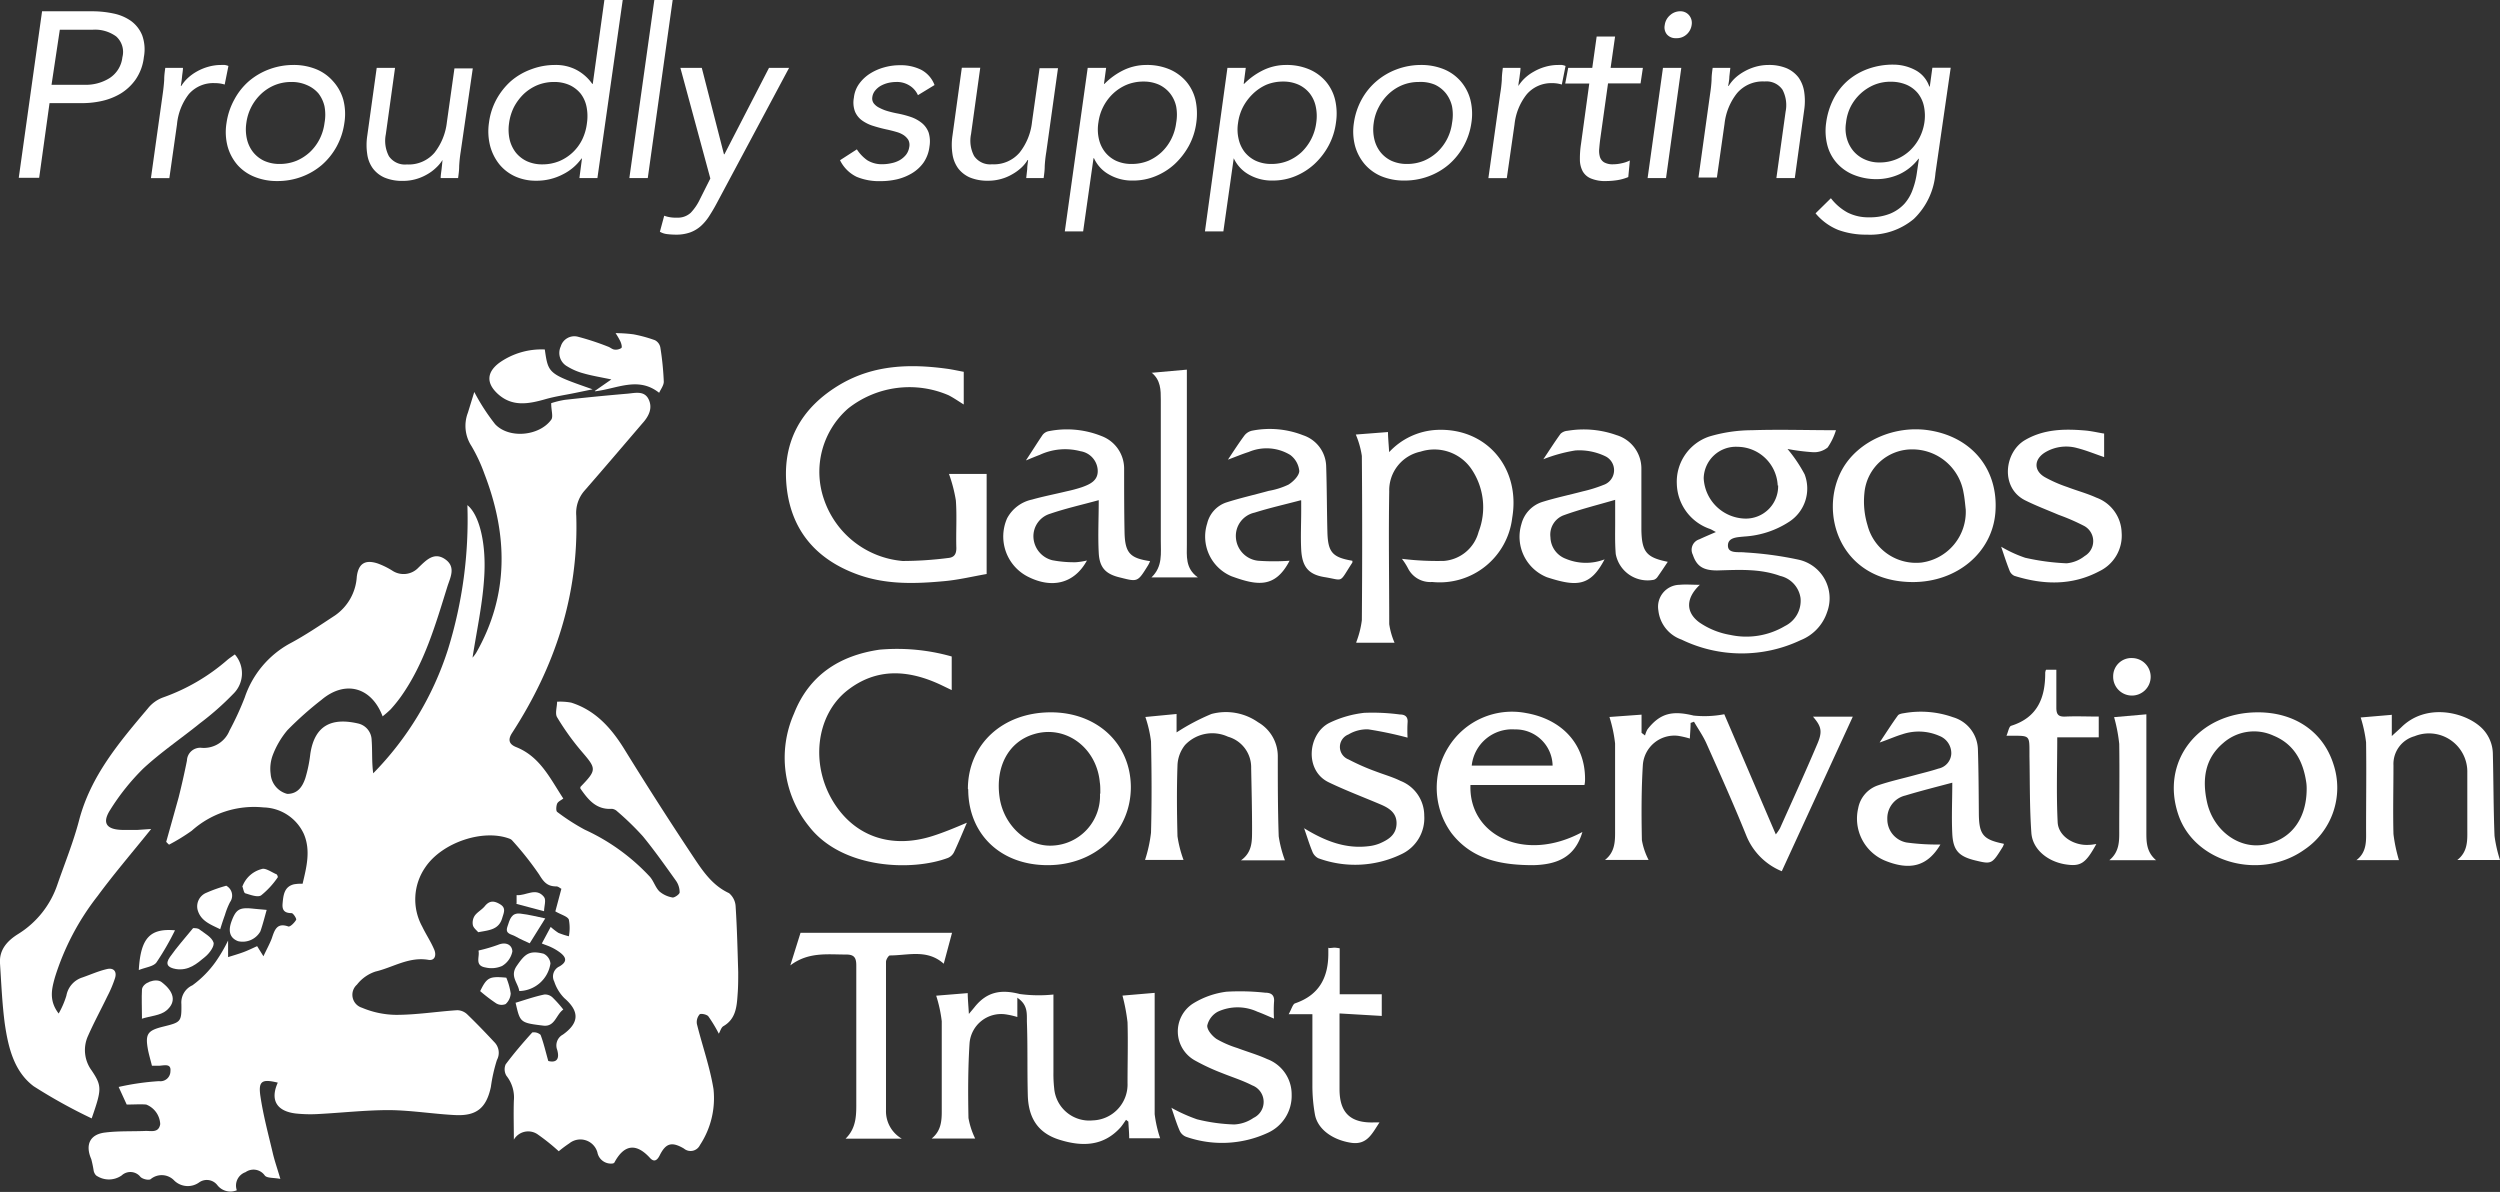 <svg id="Capa_1" data-name="Capa 1" xmlns="http://www.w3.org/2000/svg" viewBox="0 0 301.3 143.65"><rect x="0" y="0" width="301.3" height="143.65" fill="#333333" stroke="none"/><defs><style>.cls-1{fill:#fff;}</style></defs><path class="cls-1" d="M46.12,86.35c-1.35-3.57-4.53-4.41-7.38-2A41,41,0,0,0,34.64,88a10.44,10.44,0,0,0-1.79,3.07,4.74,4.74,0,0,0-.23,2.22,2.67,2.67,0,0,0,2,2.39c1.27,0,1.84-.89,2.18-1.9a16.62,16.62,0,0,0,.6-2.92c.54-3.62,2.77-4.36,5.78-3.66a2.09,2.09,0,0,1,1.61,2c.1,1.3,0,2.61.19,4a37.66,37.66,0,0,0,9-14.9,52.81,52.81,0,0,0,2.35-17.42c1.42,1.13,2.35,4.64,2,9.05-.22,3.12-.9,6.21-1.38,9.33a4.42,4.42,0,0,0,.43-.57c4-7,3.83-14.26,1-21.59a19.4,19.4,0,0,0-1.57-3.36,4.44,4.44,0,0,1-.42-4l.77-2.5a25,25,0,0,0,2.51,3.88c1.67,1.79,5.32,1.44,6.76-.53.27-.37,0-1.1,0-2a11.21,11.21,0,0,1,1.64-.4q3.75-.42,7.51-.74c.92-.07,2.06-.42,2.59.67s0,2.09-.78,2.94c-2.31,2.7-4.61,5.4-6.94,8.07a4.07,4.07,0,0,0-1,3c.31,9.59-2.58,18.26-7.75,26.23-.59.92-.21,1.39.51,1.68,2.88,1.15,4.09,3.78,5.68,6.2-.29.22-.63.36-.74.61s-.17.86,0,1A25.18,25.18,0,0,0,70.49,100a24.79,24.79,0,0,1,7.82,5.65c.47.52.67,1.3,1.17,1.79a3.27,3.27,0,0,0,1.6.73c.25,0,.83-.4.83-.62a2.42,2.42,0,0,0-.44-1.4c-1.3-1.82-2.59-3.65-4-5.37a33.29,33.29,0,0,0-3.09-3,1.06,1.06,0,0,0-.63-.3c-1.9.13-2.88-1.12-3.81-2.46,0-.09,0-.19.06-.23,1.93-2,1.88-2.15.14-4.18a30.36,30.36,0,0,1-3-4.17c-.27-.45,0-1.24,0-1.87a7.33,7.33,0,0,1,1.7.11c2.88.91,4.77,3,6.32,5.47q4.05,6.57,8.32,13c1.16,1.74,2.32,3.54,4.38,4.49a2.23,2.23,0,0,1,.8,1.63c.17,2.63.23,5.26.31,7.89,0,.88,0,1.76-.07,2.64-.1,1.49-.2,3-1.71,3.87-.28.16-.38.61-.56.91a16.81,16.81,0,0,0-1.26-2.09c-.18-.23-.9-.38-1.05-.24a1.43,1.43,0,0,0-.33,1.16c.65,2.62,1.57,5.19,2,7.84A10.26,10.26,0,0,1,84.36,138a1.25,1.25,0,0,1-1.94.42c-1.47-.86-2.18-.65-2.92.84-.29.57-.66.85-1.16.3-1.67-1.83-3.13-1.65-4.31.58,0,0-.06,0-.1.07A1.66,1.66,0,0,1,72,138.89a2.13,2.13,0,0,0-3.39-1.09,13.94,13.94,0,0,0-1.27.95,24.91,24.91,0,0,0-2.49-2,2,2,0,0,0-2.92.6c0-1.56-.05-3.13,0-4.69a4.19,4.19,0,0,0-.89-3,1.51,1.51,0,0,1-.1-1.38c1-1.34,2.09-2.61,3.21-3.85a1.2,1.2,0,0,1,1,.29c.38,1,.6,2,.93,3.15.93.24,1.41-.17,1.07-1.35a1.48,1.48,0,0,1,.69-1.83c2-1.43,2-2.81.18-4.39a5.05,5.05,0,0,1-1.22-2,1.33,1.33,0,0,1,.63-1.83c.92-.54.89-1.07,0-1.72a5.93,5.93,0,0,0-1-.59c-.32-.16-.66-.26-1.13-.45l1.07-2a7.19,7.19,0,0,0,.93.72,9.27,9.27,0,0,0,1.26.41,5.42,5.42,0,0,0,0-2c-.15-.4-.89-.57-1.63-1,.21-.77.45-1.68.73-2.73-.09,0-.36-.29-.62-.28-1.07,0-1.52-.53-2.06-1.43a37.75,37.75,0,0,0-3.27-4.13.77.77,0,0,0-.3-.19c-3.21-1.21-8.14.47-10.14,3.43a6.8,6.8,0,0,0-.38,7.17c.43.9,1,1.75,1.39,2.65.36.72.17,1.49-.65,1.35-2.35-.4-4.26.91-6.37,1.41a4.65,4.65,0,0,0-2.24,1.58,1.63,1.63,0,0,0,.6,2.78,10.86,10.86,0,0,0,4.12.86c2.46,0,4.91-.4,7.37-.56a1.79,1.79,0,0,1,1.18.48c1.12,1.08,2.2,2.2,3.26,3.34a1.82,1.82,0,0,1,.34,2.18,19.4,19.4,0,0,0-.73,3.25c-.54,2.51-1.7,3.51-4.27,3.39s-5.34-.58-8-.6c-2.83,0-5.66.32-8.49.47a16.7,16.7,0,0,1-2.74-.06c-2.34-.27-3.12-1.65-2.18-3.72-1.89-.46-2.36-.21-2.1,1.6.34,2.31.95,4.58,1.49,6.86.21.92.53,1.82.92,3.14-.82-.16-1.61-.07-1.88-.41a1.66,1.66,0,0,0-2.32-.4,1.71,1.71,0,0,0-1.05,2.18,2,2,0,0,1-2.35-.62,1.6,1.6,0,0,0-2.17-.34,2.34,2.34,0,0,1-3-.19,2.08,2.08,0,0,0-2.86-.19c-.22.17-1,0-1.25-.29a1.54,1.54,0,0,0-2.24-.16,2.69,2.69,0,0,1-3.09,0,1.16,1.16,0,0,1-.29-.56A13.41,13.41,0,0,0,11,139.7c-.75-1.72-.18-3,1.69-3.21,1.62-.2,3.27-.12,4.91-.19.67,0,1.54.23,1.71-.82a2.66,2.66,0,0,0-1.69-2.36c-.71-.06-1.43,0-2.35,0L14.3,131a30.76,30.76,0,0,1,4.86-.7,1.21,1.21,0,0,0,1.38-1.21c.1-.93-.72-.69-1.3-.65-.28,0-.55,0-.93,0-.15-.62-.33-1.22-.46-1.84-.38-2-.09-2.4,1.85-2.88,2.11-.52,2.19-.57,2.16-2.72a2.27,2.27,0,0,1,1.33-2.25A12.35,12.35,0,0,0,26,115.9a18.72,18.72,0,0,0,1.49-2.55v2c.67-.21,1.26-.38,1.83-.59s1.09-.47,1.67-.73l.76,1.22c.4-.86.75-1.48,1-2.14.34-1,.6-1.95,2-1.45.22.07.74-.45.94-.8.08-.14-.36-.82-.55-.81-.88,0-1.16-.38-1.08-1.18.09-1,.2-2,1.35-2.29a4.77,4.77,0,0,1,1.06-.07c.47-2,1-4,.15-6a5.49,5.49,0,0,0-4.87-3.2,11.25,11.25,0,0,0-8.64,2.81,23.08,23.08,0,0,1-2.74,1.68c-.12-.11-.23-.22-.34-.34.5-1.78,1-3.56,1.5-5.36.37-1.47.7-2.94,1-4.43a1.6,1.6,0,0,1,1.79-1.54,3.33,3.33,0,0,0,3.34-2.08,35.64,35.64,0,0,0,1.84-4,11.64,11.64,0,0,1,5.39-6.47c1.89-1,3.69-2.23,5.49-3.41A6.12,6.12,0,0,0,43,69.5c.2-1.58,1-2.1,2.55-1.58a9.35,9.35,0,0,1,1.71.84,2.46,2.46,0,0,0,3.18-.36c.91-.87,1.87-1.93,3.21-1s.61,2.21.27,3.29C52.48,75.31,51.14,80,48.29,84a17.12,17.12,0,0,1-1.21,1.49,12.8,12.8,0,0,1-1,.87"/><path class="cls-1" d="M28.3,78.87a3.45,3.45,0,0,1-.19,4.76,34.05,34.05,0,0,1-4,3.53c-2.26,1.83-4.7,3.48-6.83,5.45a27.21,27.21,0,0,0-4,5c-1,1.56-.47,2.35,1.4,2.41.64,0,1.28,0,1.92,0l1.62-.11c-2.14,2.67-4.4,5.29-6.45,8.07a30.64,30.64,0,0,0-5.15,9.81c-.38,1.37-.76,2.78.45,4.36A10.51,10.51,0,0,0,8,120a2.82,2.82,0,0,1,1.94-2.2c1-.35,1.93-.77,2.92-1,.83-.21,1.26.28,1,1.09a14.08,14.08,0,0,1-.93,2.2c-.76,1.58-1.6,3.12-2.31,4.73a4.13,4.13,0,0,0,.43,4.2c1.26,1.89,1.21,2.27,0,5.77a63.93,63.93,0,0,1-7-3.88C1.69,129.13,1,126.26.58,123.4.26,121,.16,118.55,0,116.11c-.11-1.69.93-2.77,2.23-3.57a11.23,11.23,0,0,0,4.71-6c.89-2.56,1.92-5.1,2.6-7.71,1.41-5.35,4.85-9.39,8.28-13.45a4.16,4.16,0,0,1,1.82-1.32,23.9,23.9,0,0,0,7.81-4.57c.25-.2.51-.37.84-.61"/><path class="cls-1" d="M204.91,70.44c-1.74,1.61-1.8,3.34-.08,4.59a9.32,9.32,0,0,0,3.7,1.49,9.12,9.12,0,0,0,6.59-1.07A3.39,3.39,0,0,0,217,72.07a3.2,3.2,0,0,0-2.45-2.66c-2.47-.9-5-.73-7.6-.66-1.69,0-2.47-.51-2.93-1.89A1.32,1.32,0,0,1,204.8,65c.6-.28,1.21-.54,2-.88-.36-.19-.53-.3-.71-.37a5.9,5.9,0,0,1-4-5.44A5.74,5.74,0,0,1,206,52.61a18.13,18.13,0,0,1,5.15-.76c3.3-.11,6.61,0,10.12,0a7.6,7.6,0,0,1-1,2.08,2.59,2.59,0,0,1-1.76.57,25.4,25.4,0,0,1-3.08-.39,17.4,17.4,0,0,1,2.06,3.05,4.77,4.77,0,0,1-1.84,5.71,11.08,11.08,0,0,1-5.4,1.79c-.82.09-2,.07-2,1.09s1.28.73,2.06.83a42.06,42.06,0,0,1,6.49.88,4.76,4.76,0,0,1,3.41,6.29,5.49,5.49,0,0,1-3.19,3.4,16.6,16.6,0,0,1-14.37-.07,4.19,4.19,0,0,1-2.78-3.49,2.64,2.64,0,0,1,2.57-3.11c.73-.07,1.47,0,2.42,0m9.39-11.95a4.89,4.89,0,0,0-4.83-4.68,3.88,3.88,0,0,0-4.09,3.8,5.12,5.12,0,0,0,5,4.85A3.89,3.89,0,0,0,214.3,58.49Z"/><path class="cls-1" d="M116.15,44.82v3.93c-.66-.41-1.23-.81-1.84-1.12a11.91,11.91,0,0,0-12.08,1.59,10.13,10.13,0,0,0-2.91,11,11,11,0,0,0,9.47,7.39,43.81,43.81,0,0,0,5.47-.36c.69-.06,1-.41,1-1.19-.06-1.91.08-3.84-.06-5.75a17.61,17.61,0,0,0-.83-3.19h4.54V69.18c-1.62.28-3.32.69-5,.85-3.51.33-7,.46-10.43-.75-4.8-1.7-7.9-5-8.61-10.08-.78-5.72,1.57-10.06,6.5-12.93,4-2.3,8.28-2.43,12.68-1.84.7.09,1.39.25,2.15.39"/><path class="cls-1" d="M122.61,120.21v2.36a9.63,9.63,0,0,0-1.41-.32,3.82,3.82,0,0,0-4.35,3.49c-.19,3-.19,6-.13,9a9.22,9.22,0,0,0,.81,2.48h-5.25c1.17-.94,1.23-2.19,1.22-3.47,0-3.55,0-7.11,0-10.67a16.4,16.4,0,0,0-.67-3.08l3.8-.31c0,.66.08,1.46.14,2.51.35-.42.55-.65.73-.88,1.45-1.78,3.13-2.11,5.4-1.52a17.1,17.1,0,0,0,4.06.06v9.38a15.34,15.34,0,0,0,.09,1.92,4.24,4.24,0,0,0,4.64,3.87,4.33,4.33,0,0,0,4.2-4.5c0-2.44.07-4.88,0-7.32a22.28,22.28,0,0,0-.61-3.22l3.88-.33v1.07c0,4.51,0,9,0,13.55a14.75,14.75,0,0,0,.66,2.9h-3.73c0-.66-.07-1.35-.1-2l-.28-.22c-.22.31-.42.63-.66.91-2.09,2.33-4.71,2.33-7.4,1.48s-3.72-2.78-3.78-5.39c-.08-3,0-5.92-.11-8.87,0-1,.09-2-1.12-2.82"/><path class="cls-1" d="M203.75,87.18c0,.59-.06,1.17-.09,1.83a10.54,10.54,0,0,0-1.43-.33A3.81,3.81,0,0,0,198,92.15c-.19,3-.18,6.07-.12,9.1a8.24,8.24,0,0,0,.81,2.39h-5.26c1.19-.93,1.23-2.19,1.22-3.48,0-3.52,0-7,0-10.55a16.57,16.57,0,0,0-.68-3.2l3.87-.28v2.19l.42.32a2.94,2.94,0,0,1,.3-.75c1.56-2,3.07-2.25,5.55-1.65a12.53,12.53,0,0,0,3.7-.16c2,4.64,4.06,9.48,6.21,14.48a5.68,5.68,0,0,0,.5-.73c1.48-3.31,3-6.63,4.43-10,.71-1.61.63-2.21-.45-3.46h4.8L214.74,105a7.79,7.79,0,0,1-4.31-4.38c-1.5-3.71-3.13-7.35-4.76-11-.41-.92-1-1.76-1.51-2.64l-.41.15"/><path class="cls-1" d="M163.47,77.36a11.37,11.37,0,0,0,.66-2.61q.08-9.9,0-19.8a10.47,10.47,0,0,0-.73-2.58l3.88-.3c0,.61.08,1.41.14,2.42a8.38,8.38,0,0,1,5.75-2.68c6-.27,10.11,4.6,9.08,10.61a8.8,8.8,0,0,1-9.65,7.72,3,3,0,0,1-2.92-1.67,7.63,7.63,0,0,0-.72-1.12,35,35,0,0,0,5.08.25,4.7,4.7,0,0,0,4.16-3.5,8.2,8.2,0,0,0-.93-7.67,5.42,5.42,0,0,0-6.06-2,4.76,4.76,0,0,0-3.78,4.79c-.09,5.32,0,10.64,0,16a8.81,8.81,0,0,0,.64,2.24h-4.62"/><path class="cls-1" d="M114.7,79.17v4l-1.33-.64c-3.89-1.82-7.74-2.09-11.29.71-3.76,3-4.42,8.92-1.63,13.43,2.56,4.13,6.94,5.66,11.9,4.1,1.39-.44,2.73-1,4.18-1.62-.53,1.22-1,2.39-1.54,3.53a1.44,1.44,0,0,1-.73.71c-4.34,1.64-12.78,1.35-16.76-3.8a13.14,13.14,0,0,1-1.81-13.58c1.81-4.61,5.45-7,10.3-7.71a24.08,24.08,0,0,1,8.71.82"/><path class="cls-1" d="M272.12,85.85c4.44,0,7.85,2.33,9.1,6.23a9,9,0,0,1-3.54,10.35c-5.27,3.71-13.12,1.55-15.11-4.14-2.27-6.46,2.32-12.44,9.55-12.44M278,95.06c0-.11,0-.48-.06-.83-.38-2.52-1.48-4.56-3.94-5.57a5.62,5.62,0,0,0-6.07.9c-2.23,1.89-2.53,4.42-1.94,7.11.72,3.27,3.59,5.51,6.52,5.18C275.86,101.46,278,98.93,278,95.06Z"/><path class="cls-1" d="M230.56,70.15c-8.79,0-11.44-8.32-8.54-13.57,1.89-3.41,6.31-5.38,10.52-4.71,5.2.83,8.36,4.79,7.94,9.94-.4,4.79-4.61,8.33-9.92,8.34m6.35-8.75c-.08-.68-.13-1.35-.26-2a6.25,6.25,0,0,0-6.1-5.24,5.76,5.76,0,0,0-5.85,5.25,9.83,9.83,0,0,0,.37,3.88,6.05,6.05,0,0,0,6.5,4.51A6.16,6.16,0,0,0,236.91,61.4Z"/><path class="cls-1" d="M116.65,95.09c0-5.36,4.17-9.24,10-9.24,5.57,0,9.61,3.76,9.64,9,0,5.37-4.27,9.41-10,9.42s-9.59-3.77-9.6-9.14m15.92.54c0-.65,0-1-.06-1.37-.38-4.23-4.17-7-8-5.8-3,.92-4.61,3.9-4.08,7.6.49,3.4,3.35,6,6.4,5.81A6,6,0,0,0,132.57,95.63Z"/><path class="cls-1" d="M190.71,100.27c-.9,3.09-3.1,3.92-5.89,4-3.82,0-7.37-.63-9.87-3.84A9.25,9.25,0,0,1,174.59,90a9,9,0,0,1,9.3-4.07c4.42.76,7.15,3.8,7.14,7.95,0,.2,0,.39-.07.73H177.22c-.23,6,6.46,9.46,13.49,5.66m-13.34-8h9.75a4.45,4.45,0,0,0-4.54-4.36A4.89,4.89,0,0,0,177.37,92.29Z"/><path class="cls-1" d="M288.26,86.1v2.61c.5-.47.85-.77,1.17-1.08,2.92-2.87,7.4-1.86,9.45-.09a4.45,4.45,0,0,1,1.56,3.38c.08,3.27.07,6.55.2,9.82a16.44,16.44,0,0,0,.66,2.91h-5.15c1.27-1,1.22-2.32,1.21-3.68,0-2.28,0-4.55,0-6.83A4.62,4.62,0,0,0,291,88.73a3.47,3.47,0,0,0-2.54,3.51c0,2.76-.07,5.52,0,8.28a18.69,18.69,0,0,0,.66,3.14H284c1.31-1,1.16-2.43,1.16-3.76,0-3.48.05-7,0-10.43a16.31,16.31,0,0,0-.65-3l3.77-.32"/><path class="cls-1" d="M156.73,60.3c-1.92.51-3.75.92-5.52,1.48a2.87,2.87,0,0,0-2.26,3,3,3,0,0,0,2.67,2.8,26.81,26.81,0,0,0,3.8,0c-1.74,3.35-3.9,3-7,1.87a5.19,5.19,0,0,1-2.93-6.36,3.54,3.54,0,0,1,2.23-2.51c1.7-.55,3.45-.94,5.18-1.42a9.19,9.19,0,0,0,2.38-.75c.58-.36,1.29-1.07,1.31-1.64a2.73,2.73,0,0,0-1.09-1.94,5.49,5.49,0,0,0-5-.36c-.79.25-1.55.57-2.51.93.73-1.1,1.31-2,2-2.93a1.59,1.59,0,0,1,.94-.57,11,11,0,0,1,6.13.56,4.05,4.05,0,0,1,2.77,3.72c.09,2.68.08,5.36.15,8,.07,2.39.63,3,3,3.4a.43.43,0,0,1,0,.23c-1.66,2.54-.95,2.13-3.37,1.74-1.94-.32-2.68-1.27-2.79-3.32-.08-1.56,0-3.12,0-4.68V60.3"/><path class="cls-1" d="M241.51,101.73a2.75,2.75,0,0,1-.13.32c-1.31,2.11-1.34,2.13-3.32,1.65s-2.67-1.21-2.77-3.21,0-4.06,0-6.16c-2,.53-3.86,1-5.67,1.55a2.81,2.81,0,0,0-2.16,2.83,2.84,2.84,0,0,0,2.33,2.83,27.22,27.22,0,0,0,4.07.24c-1.52,2.57-3.59,3.22-6.74,1.92a5.49,5.49,0,0,1-3.17-6.3,3.6,3.6,0,0,1,2.3-2.72c1.5-.52,3.07-.86,4.6-1.28.93-.25,1.86-.47,2.77-.77a1.94,1.94,0,0,0,1.55-1.78,2.24,2.24,0,0,0-1.44-2.16,6.16,6.16,0,0,0-4.45-.2c-.84.25-1.64.62-2.75,1,.82-1.23,1.48-2.27,2.2-3.26.13-.18.48-.24.75-.28a11.6,11.6,0,0,1,5.9.49,4.16,4.16,0,0,1,3,3.94c.08,2.55.09,5.11.11,7.67s.53,3.14,3,3.64"/><path class="cls-1" d="M193.39,67.4c-1.72,3.31-3.38,3.33-6.95,2.17a5.25,5.25,0,0,1-3.08-6.4,3.78,3.78,0,0,1,2.53-2.68c1.6-.5,3.24-.84,4.86-1.27a16.6,16.6,0,0,0,2.51-.78A1.87,1.87,0,0,0,193.5,55a7.24,7.24,0,0,0-3.65-.71A18.49,18.49,0,0,0,186,55.35c.68-1,1.35-2.07,2.08-3.07a1.35,1.35,0,0,1,.83-.36,11.75,11.75,0,0,1,5.91.52,4.2,4.2,0,0,1,3,4.09c0,2.44,0,4.88,0,7.32.05,2.68.61,3.34,3.18,3.86-.42.63-.81,1.22-1.22,1.8a.9.9,0,0,1-.44.36,3.9,3.9,0,0,1-4.61-3.1c-.12-1.43-.06-2.88-.07-4.32,0-.67,0-1.35,0-2.21-2.19.64-4.27,1.15-6.26,1.88a2.49,2.49,0,0,0-1.54,2.63,2.84,2.84,0,0,0,1.84,2.59,6.26,6.26,0,0,0,4.72.06"/><path class="cls-1" d="M123.65,55.48c.81-1.23,1.39-2.16,2-3.06a1.24,1.24,0,0,1,.77-.46,11.2,11.2,0,0,1,6.35.6,4.19,4.19,0,0,1,2.71,4c0,2.52,0,5,.05,7.56s.68,3.15,3.08,3.51a4,4,0,0,1-.25.51c-1.24,2-1.24,2-3.29,1.48-1.78-.4-2.56-1.17-2.65-3-.11-2.06,0-4.14,0-6.34-2.08.57-4,1-5.87,1.64a2.83,2.83,0,0,0-2,2.83,3,3,0,0,0,2.28,2.77,14.09,14.09,0,0,0,2.84.24,8.06,8.06,0,0,0,1.33-.21c-1.51,2.77-4.2,3.45-7.16,1.93a5.43,5.43,0,0,1-2.47-7,4.44,4.44,0,0,1,3-2.27c1.38-.39,2.79-.66,4.19-1a16.83,16.83,0,0,0,1.85-.5c1-.36,2-.82,1.88-2.14a2.46,2.46,0,0,0-2.07-2.19,7.24,7.24,0,0,0-4.91.44c-.43.16-.86.34-1.61.65"/><path class="cls-1" d="M154.85,103.69h-5.29c1.41-1,1.33-2.39,1.34-3.69,0-2.47-.06-5-.11-7.42A3.83,3.83,0,0,0,148,88.79a4.51,4.51,0,0,0-5.18,1,4.15,4.15,0,0,0-.91,2.49c-.1,2.83-.07,5.67,0,8.5a14,14,0,0,0,.73,2.86H138a16.8,16.8,0,0,0,.72-3.29c.1-3.67.08-7.35,0-11a14.81,14.81,0,0,0-.68-2.94l3.76-.36v2.22A26,26,0,0,1,146,86.05a6.75,6.75,0,0,1,5.63,1A4.73,4.73,0,0,1,154,91.2c0,3.19,0,6.39.11,9.59a14.59,14.59,0,0,0,.75,2.9"/><path class="cls-1" d="M108.73,137.23h-6.82c1.37-1.34,1.29-3,1.29-4.57,0-5.44,0-10.88,0-16.31,0-1-.31-1.32-1.28-1.31-2.23,0-4.51-.33-6.67,1.31l1.23-3.93h18.26l-1,3.73c-2-1.79-4.3-1-6.49-1-.16,0-.47.5-.47.77,0,6,0,11.92,0,17.88a3.82,3.82,0,0,0,1.9,3.43"/><path class="cls-1" d="M141.16,133.5a19.47,19.47,0,0,0,3.11,1.4,21,21,0,0,0,4.47.62,4.43,4.43,0,0,0,2.33-.79,2.13,2.13,0,0,0-.15-3.92c-1.16-.6-2.45-1-3.66-1.49A25.18,25.18,0,0,1,144,127.8a4,4,0,0,1-.27-6.82,10,10,0,0,1,4.1-1.46,27.88,27.88,0,0,1,4.65.12c.79,0,1.16.34,1.06,1.18a17.49,17.49,0,0,0,0,1.94c-.72-.3-1.36-.6-2-.83a5.68,5.68,0,0,0-4.77,0,2.55,2.55,0,0,0-1.27,1.66c-.05.52.59,1.27,1.12,1.63a12.29,12.29,0,0,0,2.51,1.09c1.19.45,2.43.8,3.59,1.33a4.53,4.53,0,0,1,2.95,4.28,4.89,4.89,0,0,1-2.9,4.62,13.12,13.12,0,0,1-9.81.47,1.41,1.41,0,0,1-.8-.77c-.38-.87-.65-1.79-1-2.79"/><path class="cls-1" d="M157.14,99.8c2.57,1.58,5.07,2.55,7.91,2.17a4.87,4.87,0,0,0,1.26-.33c1-.44,1.94-1,2-2.31s-.83-1.91-1.88-2.36c-2.09-.89-4.22-1.69-6.26-2.67-3-1.41-2.56-5.87.05-7.18a12.93,12.93,0,0,1,4.2-1.21,24.85,24.85,0,0,1,4.29.2c.66,0,1,.3.93,1a15.67,15.67,0,0,0,0,1.79,45,45,0,0,0-4.75-1,4.36,4.36,0,0,0-2.38.62,1.61,1.61,0,0,0,0,3A27,27,0,0,0,165.88,93c1,.38,2,.66,2.9,1.11a4.49,4.49,0,0,1,2.87,4.19,4.79,4.79,0,0,1-2.78,4.66,12.84,12.84,0,0,1-10,.47,1.51,1.51,0,0,1-.72-.84c-.35-.84-.61-1.72-1-2.83"/><path class="cls-1" d="M253.59,52.24v2.85c-1.09-.37-2.15-.81-3.25-1.09a4.94,4.94,0,0,0-3.83.5c-1.38.83-1.44,2.2-.08,3a16.26,16.26,0,0,0,2.73,1.2c1.15.44,2.36.76,3.48,1.27a4.63,4.63,0,0,1,3.06,4.22A4.75,4.75,0,0,1,253,68.85c-3.3,1.75-6.76,1.64-10.23.55a1.14,1.14,0,0,1-.59-.66c-.35-.88-.64-1.78-1-2.85a15.23,15.23,0,0,0,2.89,1.33,27.74,27.74,0,0,0,5,.67,4.12,4.12,0,0,0,2.18-.88,2.08,2.08,0,0,0-.14-3.66,25.12,25.12,0,0,0-3-1.3c-1.36-.58-2.74-1.1-4.06-1.76-3-1.53-2.48-5.8,0-7.25,2.26-1.32,4.71-1.37,7.2-1.16.75.06,1.48.23,2.24.36"/><path class="cls-1" d="M160.17,114.26c.3,0,.5-.05.69-.05a5.29,5.29,0,0,1,.6.08v5.54h5.07v2.61l-5.09-.3v2.78c0,2.12,0,4.23,0,6.35,0,2.88,1.35,4.12,4.25,4h.57c-.9,1.34-1.49,2.77-3.47,2.45-2.15-.34-4-1.6-4.32-3.43a19.76,19.76,0,0,1-.3-3.45c0-2.83,0-5.65,0-8.61h-2.86c.36-.63.49-1.22.78-1.31,2.92-1,4-3.14,4-6,0-.2,0-.39,0-.71"/><path class="cls-1" d="M246.6,80.72h1.23c0,1.55,0,3.07,0,4.57,0,.86.28,1.11,1.11,1.07,1.31-.06,2.62,0,4,0v2.5h-5c0,3.4-.12,6.83.05,10.24.08,1.7,2,2.86,3.81,2.72.27,0,.54-.06.85-.1-1.3,2.37-1.89,2.74-3.74,2.45-2.16-.35-3.95-1.82-4.09-3.79-.22-3.07-.17-6.15-.23-9.23v-.48c0-2,0-2-2-2-.16,0-.32,0-.77,0,.21-.47.3-1.12.57-1.2,3.19-1,4.12-3.4,4.1-6.42a1.86,1.86,0,0,1,.07-.28"/><path class="cls-1" d="M138.78,44.93l4.26-.38c0,1.33,0,2.8,0,4.27,0,5.59,0,11.18,0,16.77,0,1.4-.21,2.91,1.33,4h-5.6c1.39-1.32,1.12-2.94,1.13-4.5,0-5.63,0-11.26,0-16.89,0-1.19,0-2.4-1.13-3.31"/><path class="cls-1" d="M259.81,103.67h-5.59c1.21-1,1.2-2.29,1.19-3.58,0-3.48.05-7,0-10.43a19.17,19.17,0,0,0-.62-3.23l3.89-.34c0,4.57,0,9.28,0,14,0,1.28-.05,2.55,1.18,3.59"/><path class="cls-1" d="M71.68,47.12l2-1.39c-1.33-.28-2.34-.44-3.31-.72a7.28,7.28,0,0,1-2-.85,1.85,1.85,0,0,1-.79-2.4,1.71,1.71,0,0,1,2.1-1.17,31.74,31.74,0,0,1,3.61,1.19c.26.09.49.32.75.35a1.22,1.22,0,0,0,.85-.19c.11-.1,0-.53-.12-.79a8.76,8.76,0,0,0-.58-1,17.68,17.68,0,0,1,2.14.14,16.66,16.66,0,0,1,2.6.71,1.25,1.25,0,0,1,.65.85A35.11,35.11,0,0,1,80,46c0,.45-.37.92-.56,1.34-2.52-2-5.05-.49-7.72-.18"/><path class="cls-1" d="M65.66,42.12c.42,2.93.42,2.93,5.76,4.8l-2.13.44c-1.16.24-2.35.41-3.49.73-2.06.59-4.07,1-5.85-.66-1.37-1.29-1.28-2.58.23-3.71a8.79,8.79,0,0,1,5.48-1.6"/><path class="cls-1" d="M23.3,111.86c.25,0,.58,0,.77.18.62.47,1.45.91,1.66,1.54.15.43-.48,1.31-1,1.73-1,.84-2,1.71-3.52,1.48-1-.17-1.33-.6-.73-1.45.84-1.2,1.83-2.3,2.79-3.48"/><path class="cls-1" d="M257,79.31a2.26,2.26,0,1,1-2.32,2.19A2.19,2.19,0,0,1,257,79.31"/><path class="cls-1" d="M62.12,120.86c1.21-.37,2.33-.76,3.48-1a1.31,1.31,0,0,1,1,.36,14.19,14.19,0,0,1,1.29,1.45c-.88.61-1,2.1-2.4,1.94-2.81-.34-2.8-.38-3.34-2.71"/><path class="cls-1" d="M62.58,119.42c-.17-1-1.15-1.77-.31-3,1-1.46,1.51-1.91,3.24-1.48a1.46,1.46,0,0,1,.83,1.18,3.89,3.89,0,0,1-3.76,3.32"/><path class="cls-1" d="M27.23,106.73a1.35,1.35,0,0,1,.49,2,9,9,0,0,0-.61,1.54c-.19.52-.35,1-.57,1.72-1.18-.58-2.39-1-2.74-2.4a1.77,1.77,0,0,1,1.09-2,16.73,16.73,0,0,1,2.34-.83"/><path class="cls-1" d="M32.14,109.66c-.26.92-.47,1.77-.76,2.59a2.45,2.45,0,0,1-2.69,1.18c-1-.38-1.22-1.22-.78-2.41.53-1.42.95-1.67,2.49-1.52.54.06,1.09.1,1.74.16"/><path class="cls-1" d="M17.11,122.75c0-1.36-.06-2.43,0-3.49.06-.83,1.68-1.41,2.35-.91,1.52,1.15,1.84,2.4.59,3.44-.73.61-1.93.65-3,1"/><path class="cls-1" d="M16.73,116.86c.23-3.84,1.37-5,4.36-4.74A32.58,32.58,0,0,1,18.85,116c-.37.49-1.28.57-2.12.91"/><path class="cls-1" d="M65.71,110.69l-1.87,3c-.57-.27-1.16-.51-1.69-.82s-1.3-.28-1-1.18.47-1.71,1.58-1.58,1.92.36,3,.58"/><path class="cls-1" d="M57.63,112.35c-.17-.22-.56-.5-.64-.85a1.57,1.57,0,0,1,.23-1.15c.32-.44.86-.71,1.21-1.14.58-.72,1.16-.65,1.87-.21s.42,1,.24,1.6c-.4,1.46-1.57,1.5-2.91,1.75"/><path class="cls-1" d="M29.23,106.8a3.37,3.37,0,0,1,2.3-2.06c.43-.18,1.17.36,1.75.61.11,0,.24.34.19.39a10,10,0,0,1-2,2.17c-.41.27-1.28-.06-1.91-.25-.18-.06-.23-.54-.36-.86"/><path class="cls-1" d="M57.7,114.55a19.26,19.26,0,0,0,2.35-.69c1-.4,1.68.07,1.7.81a2.63,2.63,0,0,1-1.24,1.75,3.18,3.18,0,0,1-2,.18c-1.35-.23-.67-1.3-.84-2"/><path class="cls-1" d="M57.87,119.45c.81-1.66,1.11-1.81,3.15-1.62a7.9,7.9,0,0,1,.53,1.9,1.87,1.87,0,0,1-.61,1.28,1.27,1.27,0,0,1-1.13-.08,19.57,19.57,0,0,1-1.94-1.48"/><path class="cls-1" d="M62.26,108.88v-1c1.13.11,2.35-1,3.31.23.28.37,0,1.14,0,1.71l-3.35-.89"/><path class="cls-1" d="M5.07,1.36h6a12.24,12.24,0,0,1,2.62.27,5.59,5.59,0,0,1,2.12.91,4,4,0,0,1,1.32,1.7,5,5,0,0,1,.21,2.63,5.88,5.88,0,0,1-1,2.72,6.09,6.09,0,0,1-1.84,1.71,7.76,7.76,0,0,1-2.27.88,11,11,0,0,1-2.26.25h-4l-1.25,9H2.26Zm1.14,8.86h4a5.38,5.38,0,0,0,3-.81A3.43,3.43,0,0,0,14.75,6.9,2.51,2.51,0,0,0,14,4.39a4.33,4.33,0,0,0-2.79-.81h-4Z"/><path class="cls-1" d="M19.61,11.33q.13-.91.18-1.71c0-.53.07-1,.13-1.44h2.13c0,.36-.08.72-.11,1.07s-.09.73-.15,1.11h.06a4.61,4.61,0,0,1,.77-.94,5.65,5.65,0,0,1,1.1-.8,6.18,6.18,0,0,1,1.37-.57,5.65,5.65,0,0,1,1.56-.22,3.15,3.15,0,0,1,.44,0,1.93,1.93,0,0,1,.44.12l-.45,2.24a3.84,3.84,0,0,0-1.17-.17,3.89,3.89,0,0,0-3.15,1.32A7,7,0,0,0,21.33,15l-.92,6.47H18.19Z"/><path class="cls-1" d="M27.3,14.82A8.27,8.27,0,0,1,28.24,12,7.83,7.83,0,0,1,30,9.78a8.09,8.09,0,0,1,2.45-1.43,8.33,8.33,0,0,1,2.91-.52,7.16,7.16,0,0,1,2.77.52,5.41,5.41,0,0,1,2,1.43A5.55,5.55,0,0,1,41.37,12a6.83,6.83,0,0,1,.13,2.84,8.27,8.27,0,0,1-.94,2.84,8.09,8.09,0,0,1-1.77,2.2,8,8,0,0,1-2.45,1.43,8.25,8.25,0,0,1-2.91.51,7.14,7.14,0,0,1-2.76-.51,5.45,5.45,0,0,1-2.05-1.43,5.77,5.77,0,0,1-1.18-2.2A6.82,6.82,0,0,1,27.3,14.82Zm2.39,0a5.19,5.19,0,0,0,.07,1.94,4,4,0,0,0,.74,1.57,3.74,3.74,0,0,0,1.33,1.05,4.46,4.46,0,0,0,1.89.38,5.28,5.28,0,0,0,2-.38,5.56,5.56,0,0,0,1.63-1.05,5.7,5.7,0,0,0,1.17-1.57,5.93,5.93,0,0,0,.59-1.94,5.49,5.49,0,0,0,0-2,4,4,0,0,0-.73-1.56A3.74,3.74,0,0,0,37,10.26a4.46,4.46,0,0,0-1.89-.38,5.24,5.24,0,0,0-2,.38,5.43,5.43,0,0,0-1.63,1.05,5.83,5.83,0,0,0-1.79,3.51Z"/><path class="cls-1" d="M55.52,18.31a15.91,15.91,0,0,0-.18,1.7c0,.53-.07,1-.13,1.45h-2.1c0-.36.07-.72.11-1.08s.08-.73.11-1.1h0a4.32,4.32,0,0,1-.77.93,5.24,5.24,0,0,1-1.09.81,5.83,5.83,0,0,1-1.35.57,5.65,5.65,0,0,1-1.56.21,5.48,5.48,0,0,1-2.2-.39,3.53,3.53,0,0,1-1.42-1.11,3.78,3.78,0,0,1-.68-1.72,7.38,7.38,0,0,1,0-2.2l1.14-8.2h2.21l-1.11,8a4,4,0,0,0,.37,2.64,2.33,2.33,0,0,0,2.16,1,4.09,4.09,0,0,0,3.34-1.42,7.27,7.27,0,0,0,1.49-3.69l.91-6.47h2.21Z"/><path class="cls-1" d="M70.14,19.11h-.06A6.1,6.1,0,0,1,67.86,21a6.82,6.82,0,0,1-3.25.78,6,6,0,0,1-2.53-.52,5.29,5.29,0,0,1-1.9-1.46,6,6,0,0,1-1.11-2.22,7.1,7.1,0,0,1-.14-2.78A8,8,0,0,1,59.82,12a8.31,8.31,0,0,1,1.75-2.22A7.85,7.85,0,0,1,64,8.36a8.07,8.07,0,0,1,2.93-.53,5.32,5.32,0,0,1,2.56.6,5.42,5.42,0,0,1,1.89,1.68h.06L72.84,0h2.21L72,21.46H69.83Zm.6-4.29a5.72,5.72,0,0,0-.06-2A3.86,3.86,0,0,0,70,11.31a3.78,3.78,0,0,0-1.34-1.05,4.46,4.46,0,0,0-1.89-.38,5.31,5.31,0,0,0-2,.38,5.56,5.56,0,0,0-1.63,1.05,6.29,6.29,0,0,0-1.18,1.56,6.09,6.09,0,0,0-.61,2,5.41,5.41,0,0,0,.07,1.94,4.14,4.14,0,0,0,.74,1.57,3.78,3.78,0,0,0,1.34,1.05,4.41,4.41,0,0,0,1.88.38,5.33,5.33,0,0,0,2-.38,5.4,5.4,0,0,0,2.79-2.62A6.19,6.19,0,0,0,70.74,14.82Z"/><path class="cls-1" d="M78.86,0h2.21l-3,21.46H75.85Z"/><path class="cls-1" d="M86.38,24.5c-.3.57-.61,1.08-.91,1.55a5.93,5.93,0,0,1-1,1.19,4,4,0,0,1-1.29.77,5,5,0,0,1-1.73.27,9,9,0,0,1-1-.06,2.22,2.22,0,0,1-.92-.29L80.05,26a4,4,0,0,0,1.53.23,2.27,2.27,0,0,0,1.68-.6A6.22,6.22,0,0,0,84.36,24l1.25-2.49L82,8.18h2.58l2.67,10.41h.06L92.68,8.18H95.1Z"/><path class="cls-1" d="M103.27,18a4.76,4.76,0,0,0,1.25,1.31,3.34,3.34,0,0,0,1.9.48,4.83,4.83,0,0,0,1-.12,3.41,3.41,0,0,0,1-.36,2.78,2.78,0,0,0,.76-.64,2,2,0,0,0,.4-.93,1.32,1.32,0,0,0-.11-.88,2,2,0,0,0-.57-.58,3.14,3.14,0,0,0-.87-.38c-.33-.1-.66-.18-1-.26q-.92-.19-1.74-.45a4.61,4.61,0,0,1-1.39-.67,2.52,2.52,0,0,1-.85-1.06,3.1,3.1,0,0,1-.14-1.68,3.46,3.46,0,0,1,.65-1.7,4.76,4.76,0,0,1,1.31-1.22,6.28,6.28,0,0,1,1.69-.74,6.9,6.9,0,0,1,1.86-.26A5.55,5.55,0,0,1,111,8.4a3.43,3.43,0,0,1,1.63,1.85l-2,1.22a2.6,2.6,0,0,0-1-1.15A2.83,2.83,0,0,0,108,9.88a4.53,4.53,0,0,0-.94.11,3.65,3.65,0,0,0-.89.34,2.37,2.37,0,0,0-.7.59,1.55,1.55,0,0,0-.34.8,1,1,0,0,0,.17.73A1.88,1.88,0,0,0,106,13a5.2,5.2,0,0,0,1,.4c.39.11.8.21,1.24.29a12,12,0,0,1,1.6.43,4.34,4.34,0,0,1,1.29.73,2.67,2.67,0,0,1,.79,1.13,3.64,3.64,0,0,1,.1,1.68,4.29,4.29,0,0,1-.71,1.93,4.66,4.66,0,0,1-1.4,1.29,6.36,6.36,0,0,1-1.8.73,8.75,8.75,0,0,1-2,.22,7,7,0,0,1-2.87-.52,4.33,4.33,0,0,1-2-2Z"/><path class="cls-1" d="M126.1,18.31a16.06,16.06,0,0,0-.19,1.7c0,.53-.07,1-.13,1.45h-2.1l.12-1.08c0-.36.07-.73.11-1.1h-.06a4.26,4.26,0,0,1-.76.93A5.58,5.58,0,0,1,122,21a5.48,5.48,0,0,1-1.35.57,5.65,5.65,0,0,1-1.56.21,5.52,5.52,0,0,1-2.2-.39,3.6,3.6,0,0,1-1.42-1.11,3.89,3.89,0,0,1-.68-1.72,7.4,7.4,0,0,1,0-2.2l1.13-8.2h2.22l-1.11,8a3.94,3.94,0,0,0,.37,2.64,2.33,2.33,0,0,0,2.16,1,4.07,4.07,0,0,0,3.33-1.42,7.18,7.18,0,0,0,1.49-3.69l.91-6.47h2.22Z"/><path class="cls-1" d="M131.09,8.18h2.22l-.26,1.93h.06a8.34,8.34,0,0,1,2.35-1.68,6.36,6.36,0,0,1,2.73-.6,6.91,6.91,0,0,1,2.77.53,5.49,5.49,0,0,1,2,1.46A5.35,5.35,0,0,1,144.07,12a7.74,7.74,0,0,1,.11,2.78,8,8,0,0,1-.89,2.78,8.8,8.8,0,0,1-1.72,2.22,7.66,7.66,0,0,1-2.32,1.46,7,7,0,0,1-2.68.52,5.54,5.54,0,0,1-3-.78,4.22,4.22,0,0,1-1.72-1.91h-.06l-1.25,8.82h-2.21Zm1.28,6.64a5.19,5.19,0,0,0,.07,1.94,4,4,0,0,0,.74,1.57,3.74,3.74,0,0,0,1.33,1.05,4.46,4.46,0,0,0,1.89.38,5.24,5.24,0,0,0,2-.38A5.61,5.61,0,0,0,140,18.33a5.67,5.67,0,0,0,1.16-1.57,5.93,5.93,0,0,0,.59-1.94,5.49,5.49,0,0,0,0-2,3.87,3.87,0,0,0-.73-1.56,3.74,3.74,0,0,0-1.33-1.05,4.46,4.46,0,0,0-1.89-.38,5.28,5.28,0,0,0-2,.38,5.56,5.56,0,0,0-1.63,1.05,5.83,5.83,0,0,0-1.79,3.51Z"/><path class="cls-1" d="M147.93,8.18h2.21l-.25,1.93h.05a8.38,8.38,0,0,1,2.36-1.68,6.32,6.32,0,0,1,2.72-.6,6.88,6.88,0,0,1,2.77.53,5.4,5.4,0,0,1,2,1.46A5.35,5.35,0,0,1,160.9,12a7.31,7.31,0,0,1,.11,2.78,8,8,0,0,1-.89,2.78,8.57,8.57,0,0,1-1.72,2.22,7.73,7.73,0,0,1-2.31,1.46,7.06,7.06,0,0,1-2.68.52,5.57,5.57,0,0,1-3-.78,4.34,4.34,0,0,1-1.72-1.91h0l-1.25,8.82h-2.22Zm1.28,6.64a5,5,0,0,0,.07,1.94,4,4,0,0,0,.73,1.57,3.78,3.78,0,0,0,1.34,1.05,4.46,4.46,0,0,0,1.89.38,5.28,5.28,0,0,0,2-.38,5.56,5.56,0,0,0,1.63-1.05,5.95,5.95,0,0,0,1.76-3.51,5.48,5.48,0,0,0-.06-2,3.86,3.86,0,0,0-.72-1.56,3.69,3.69,0,0,0-1.34-1.05,4.41,4.41,0,0,0-1.88-.38,5.24,5.24,0,0,0-2,.38A5.61,5.61,0,0,0,151,11.31a6.29,6.29,0,0,0-1.18,1.56A5.83,5.83,0,0,0,149.21,14.82Z"/><path class="cls-1" d="M163.17,14.82a8.27,8.27,0,0,1,.94-2.84,7.83,7.83,0,0,1,1.79-2.2,8.09,8.09,0,0,1,2.45-1.43,8.33,8.33,0,0,1,2.91-.52,7.2,7.2,0,0,1,2.77.52,5.41,5.41,0,0,1,2,1.43,5.55,5.55,0,0,1,1.17,2.2,7,7,0,0,1,.13,2.84,8.17,8.17,0,0,1-2.71,5,8,8,0,0,1-2.45,1.43,8.25,8.25,0,0,1-2.91.51,7.14,7.14,0,0,1-2.76-.51,5.45,5.45,0,0,1-2-1.43,5.77,5.77,0,0,1-1.18-2.2A6.82,6.82,0,0,1,163.17,14.82Zm2.39,0a5.19,5.19,0,0,0,.07,1.94,4,4,0,0,0,.74,1.57,3.74,3.74,0,0,0,1.33,1.05,4.46,4.46,0,0,0,1.89.38,5.28,5.28,0,0,0,2-.38,5.56,5.56,0,0,0,1.63-1.05A5.8,5.8,0,0,0,175,14.82a5.49,5.49,0,0,0,0-2,4,4,0,0,0-.73-1.56,3.74,3.74,0,0,0-1.33-1.05A4.46,4.46,0,0,0,171,9.88a5.24,5.24,0,0,0-2,.38,5.43,5.43,0,0,0-1.63,1.05,5.84,5.84,0,0,0-1.18,1.56A5.63,5.63,0,0,0,165.56,14.82Z"/><path class="cls-1" d="M180.8,11.33A16.23,16.23,0,0,0,181,9.62c0-.53.07-1,.12-1.44h2.13c0,.36-.07.72-.11,1.07S183,10,183,10.36h0a4.61,4.61,0,0,1,.77-.94,5.43,5.43,0,0,1,1.11-.8,5.91,5.91,0,0,1,1.36-.57,5.65,5.65,0,0,1,1.56-.22,3.15,3.15,0,0,1,.44,0,1.93,1.93,0,0,1,.44.12l-.45,2.24a3.79,3.79,0,0,0-1.17-.17A3.89,3.89,0,0,0,184,11.37,7,7,0,0,0,182.53,15l-.93,6.47h-2.22Z"/><path class="cls-1" d="M197.72,10.05H193.8l-.93,6.64c-.06.44-.1.84-.13,1.21a2.63,2.63,0,0,0,.08,1,1.18,1.18,0,0,0,.5.66,2.08,2.08,0,0,0,1.11.24,4.55,4.55,0,0,0,1-.12,3.94,3.94,0,0,0,1-.34l-.19,2a5.86,5.86,0,0,1-1.31.37,9.18,9.18,0,0,1-1.34.11,4.41,4.41,0,0,1-1.85-.31,2,2,0,0,1-1-.88,3,3,0,0,1-.33-1.4,11.42,11.42,0,0,1,.13-1.86l1-7.3h-2.9L189,8.18h2.9l.53-3.78h2.22l-.54,3.78H198Z"/><path class="cls-1" d="M200.42,8.18h2.21l-1.84,13.28h-2.22Zm.22-5.2a1.85,1.85,0,0,1,.63-1.14,1.79,1.79,0,0,1,1.22-.48,1.34,1.34,0,0,1,1.08.48A1.44,1.44,0,0,1,203.88,3a1.87,1.87,0,0,1-.62,1.16A1.75,1.75,0,0,1,202,4.6a1.36,1.36,0,0,1-1.11-.46A1.35,1.35,0,0,1,200.64,3Z"/><path class="cls-1" d="M206.1,11.33q.14-.91.18-1.71c0-.53.07-1,.13-1.44h2.13l-.12,1.07c0,.36-.08.73-.14,1.11h.06a4.55,4.55,0,0,1,.76-.94,5.72,5.72,0,0,1,1.11-.8,6.1,6.1,0,0,1,1.36-.57,5.78,5.78,0,0,1,1.57-.22,5.51,5.51,0,0,1,2.2.4,3.67,3.67,0,0,1,1.42,1.11,4,4,0,0,1,.68,1.72,7.4,7.4,0,0,1,0,2.2l-1.13,8.2h-2.22l1.11-8a4,4,0,0,0-.37-2.64,2.34,2.34,0,0,0-2.16-1,4.06,4.06,0,0,0-3.33,1.42,7.19,7.19,0,0,0-1.5,3.69l-.92,6.47h-2.22Z"/><path class="cls-1" d="M233.26,20.87a8.58,8.58,0,0,1-2.61,5.52A8.19,8.19,0,0,1,225,28.28a9.73,9.73,0,0,1-3.46-.57,6.92,6.92,0,0,1-2.73-2l1.85-1.82a6.41,6.41,0,0,0,2,1.72,5.49,5.49,0,0,0,2.63.58,6.48,6.48,0,0,0,2.51-.44,4.86,4.86,0,0,0,1.72-1.19,5.19,5.19,0,0,0,1-1.72,9.54,9.54,0,0,0,.5-2l.25-1.71h-.05A6.16,6.16,0,0,1,228.91,21a6.74,6.74,0,0,1-2.69.59,7.23,7.23,0,0,1-2.79-.51,5.42,5.42,0,0,1-2.05-1.42,5.24,5.24,0,0,1-1.15-2.16,7,7,0,0,1-.14-2.72,8.9,8.9,0,0,1,.92-2.93,7.5,7.5,0,0,1,1.76-2.2,7.84,7.84,0,0,1,2.43-1.37,8.82,8.82,0,0,1,3-.49,5.65,5.65,0,0,1,2.6.64,3.5,3.5,0,0,1,1.72,2h.06l.31-2.27h2.21Zm-10.78-6.05a4.39,4.39,0,0,0,.11,1.89,4.07,4.07,0,0,0,.79,1.5,3.81,3.81,0,0,0,1.35,1,4.17,4.17,0,0,0,1.78.37,5.2,5.2,0,0,0,2.07-.4,5.34,5.34,0,0,0,1.63-1.06,5.76,5.76,0,0,0,1.14-1.54,6,6,0,0,0,.58-1.83,5.56,5.56,0,0,0-.07-2,3.74,3.74,0,0,0-.75-1.55,3.68,3.68,0,0,0-1.37-1,4.8,4.8,0,0,0-1.87-.35,5.11,5.11,0,0,0-2,.38,5.65,5.65,0,0,0-2.82,2.61A5.63,5.63,0,0,0,222.48,14.82Z"/></svg>